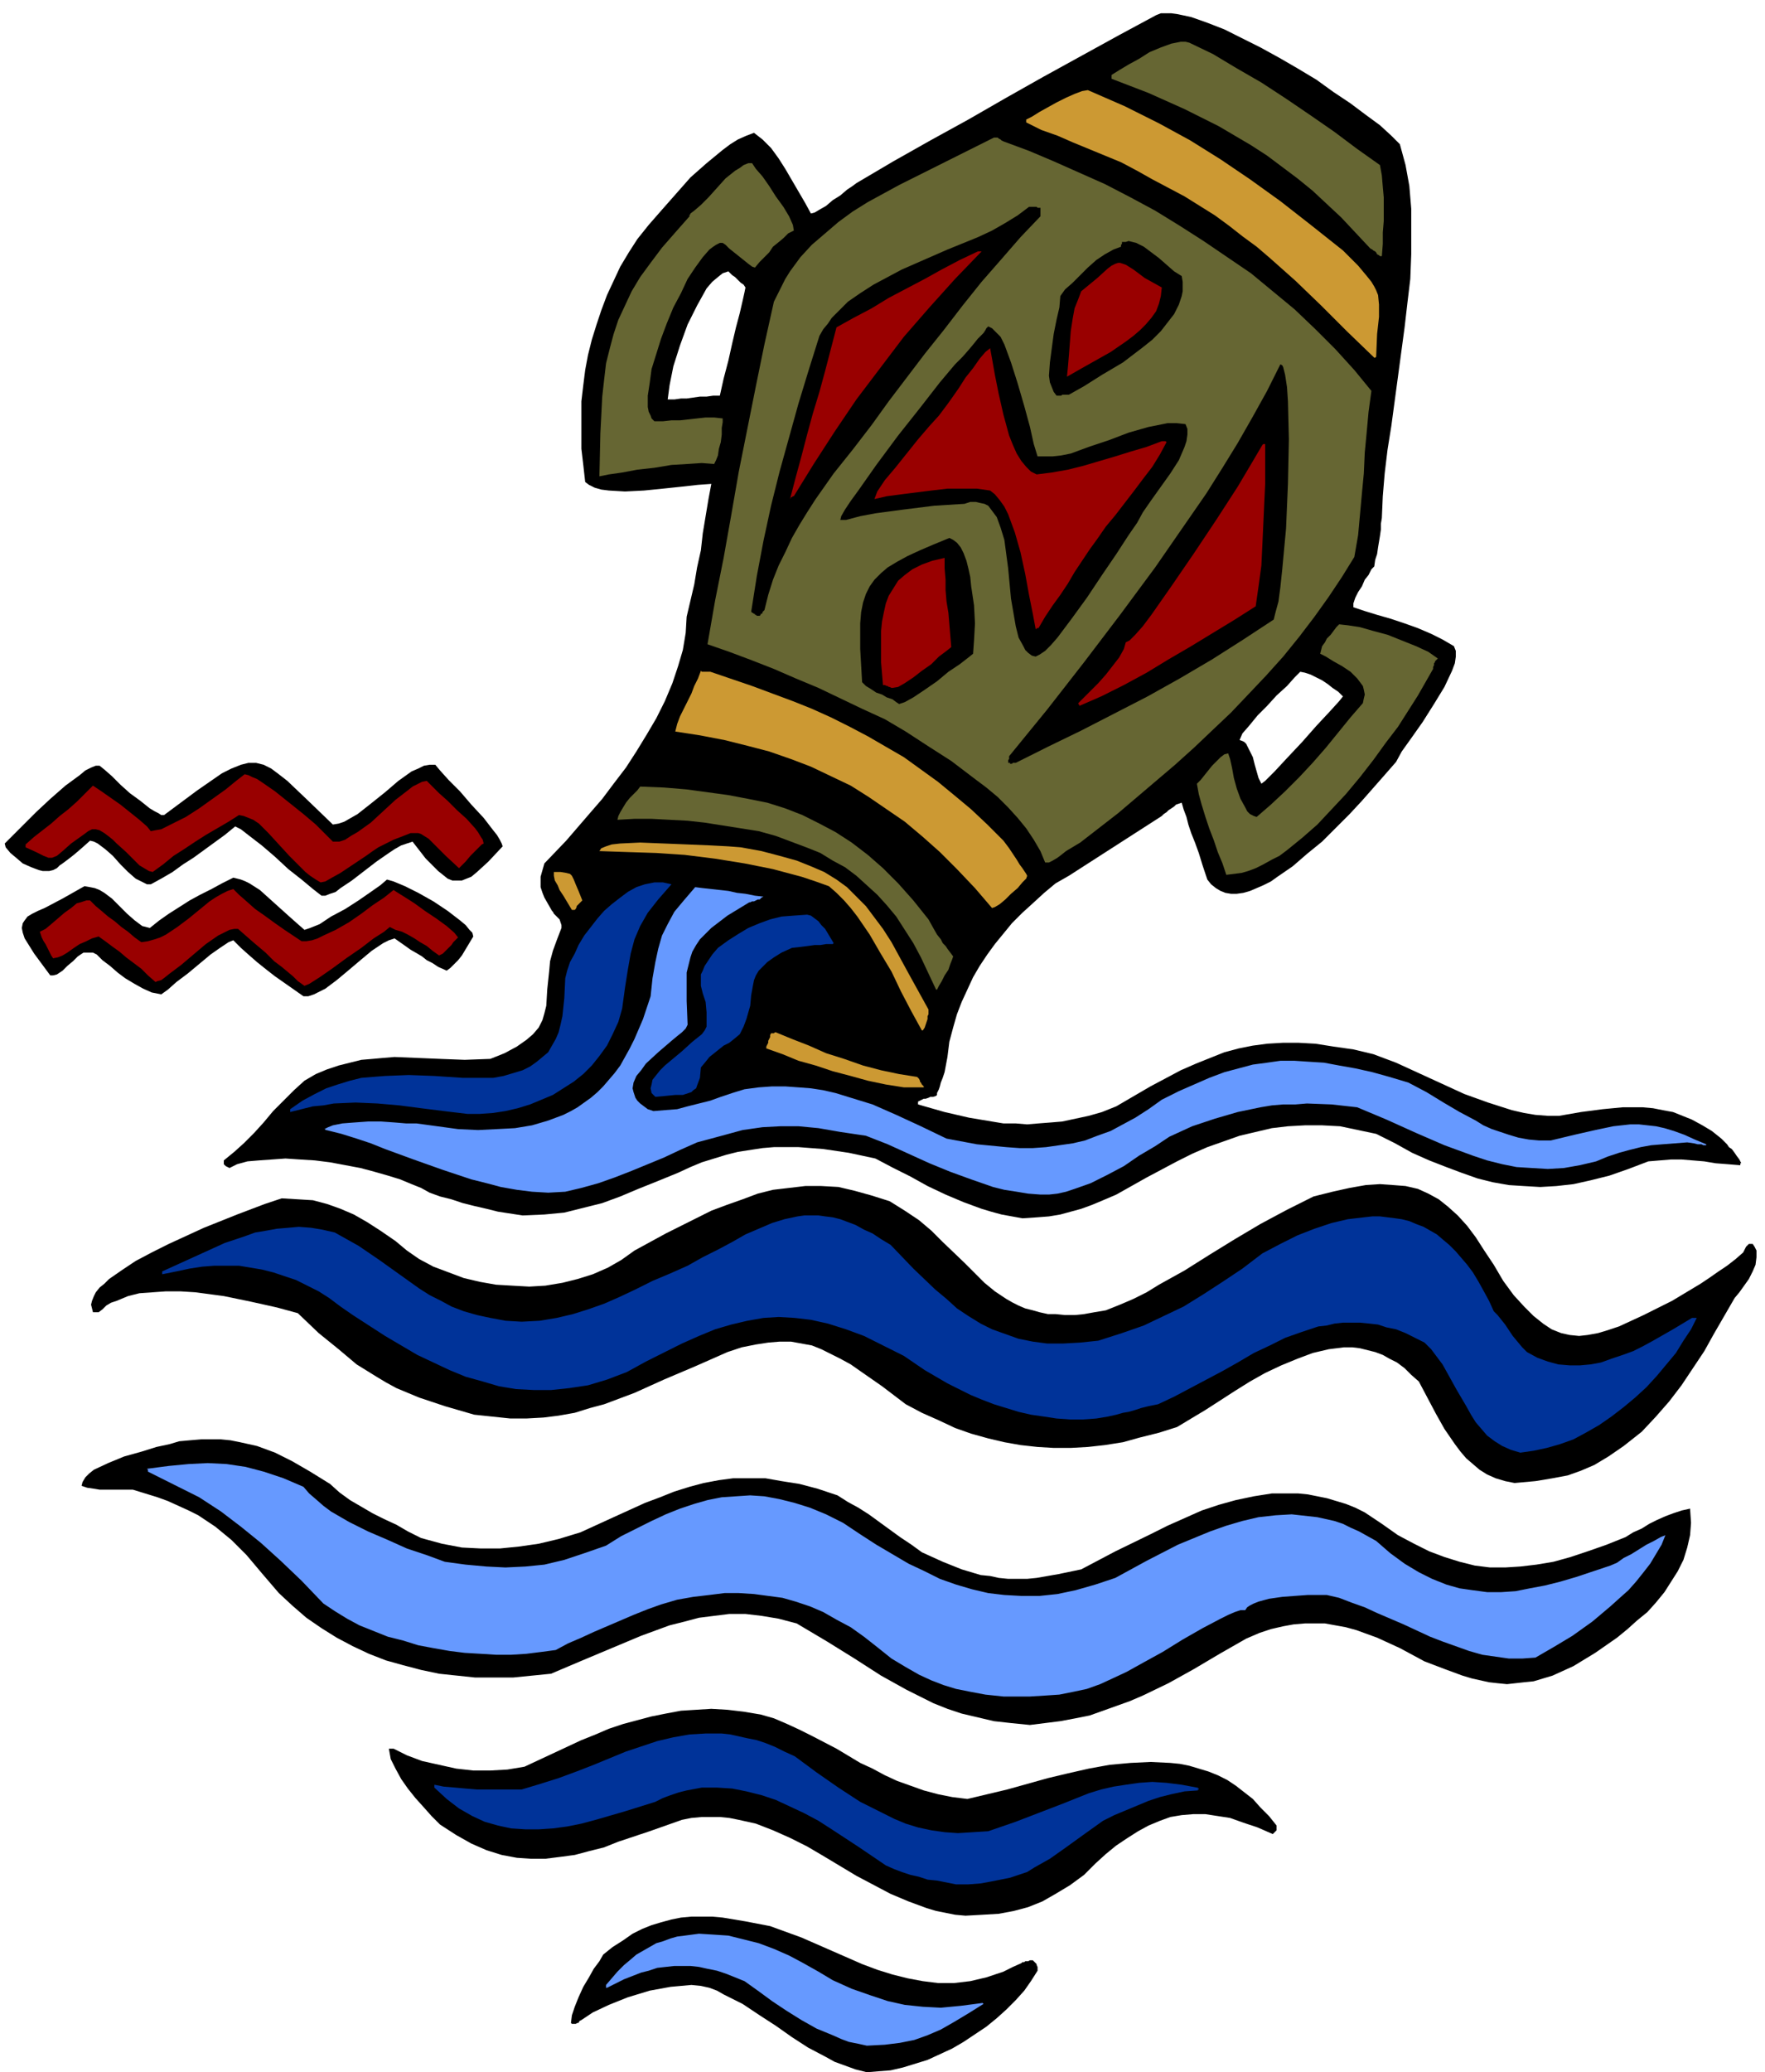 <svg xmlns="http://www.w3.org/2000/svg" fill-rule="evenodd" height="7.276in" preserveAspectRatio="none" stroke-linecap="round" viewBox="0 0 1861 2184" width="6.199in"><style>.brush1{fill:#000}.pen1{stroke:none}.brush2{fill:#69f}.brush3{fill:#039}.brush4{fill:#c93}.brush5{fill:#663}.brush6{fill:#900}</style><path class="pen1 brush1" d="m914 2184-12-3-11-4-11-4-9-5-19-10-17-11-17-12-17-11-18-12-20-10-7-4-8-3-9-2-10-1-11 1-11 1-11 2-11 2-23 7-20 8-17 8-12 8-2 1-1 2h-1l-2 1h-4l-1-1 1-8 3-9 4-10 5-11 6-10 5-9 6-8 4-7 10-8 11-7 10-7 10-5 10-4 10-3 11-3 10-2 11-1h22l11 1 24 4 26 5 33 12 32 14 16 7 16 7 16 6 16 5 16 4 16 3 16 2h17l17-2 17-4 9-3 9-3 10-5 9-4 1-1h2l1-1h3l2-1h3l1 1 1 1 1 1 1 1v1l1 2v4l-7 11-7 10-9 10-10 10-10 9-11 9-12 8-12 8-12 7-13 6-13 6-13 4-13 4-13 3-13 1-12 1z"/><path class="pen1 brush2" d="m914 2156-9-2-10-2-8-3-9-4-17-7-16-9-16-10-15-10-15-11-14-10-10-4-10-4-9-3-10-2-9-2-9-1h-17l-9 1-9 1-9 3-8 2-18 7-18 9h-1v-3l6-7 6-7 7-7 6-5 7-6 7-4 7-4 7-4 7-2 8-3 7-2 8-1 15-2 16 1 15 1 16 4 16 4 16 6 16 7 15 8 16 9 15 9 20 9 20 7 18 6 18 4 19 2 19 1 21-2 23-3 1 1-16 10-15 9-14 8-14 6-14 5-15 3-16 2-19 1z"/><path class="pen1 brush1" d="m1018 2019-11-1-10-2-10-2-10-3-19-7-19-8-36-19-35-21-17-10-18-9-18-8-18-7-9-2-9-2-10-2-10-1h-19l-11 1-10 2-34 12-33 11-15 6-16 4-15 4-15 2-16 2h-15l-15-1-16-3-16-5-16-7-16-9-17-11-9-9-8-9-9-10-8-10-7-10-6-11-5-10-2-11h5l14 7 16 6 18 4 18 4 18 2h18l18-1 18-3 30-14 30-14 15-6 14-6 15-5 15-4 15-4 15-3 16-3 16-1 16-1 17 1 17 2 18 3 14 4 14 6 13 6 14 7 25 13 25 15 13 6 13 7 13 6 14 5 14 5 15 4 15 3 16 2 42-10 43-12 21-5 22-5 22-4 22-2 21-1 21 1 10 1 10 2 10 3 10 3 10 4 10 5 9 6 9 7 9 7 8 9 9 9 8 10v5l-1 1-1 1-1 1-1 1-16-7-15-5-14-5-13-2-13-2h-13l-12 1-12 2-11 4-12 5-11 6-11 7-12 8-11 9-11 10-12 12-15 11-15 9-14 8-15 6-15 4-16 3-17 1-18 1z"/><path class="pen1 brush3" d="m1008 1986-10-2-10-2-10-1-9-3-9-2-9-3-8-3-9-4-28-19-29-19-14-9-15-8-15-7-15-7-15-5-16-4-15-3-16-1h-16l-16 3-8 2-9 3-8 3-8 4-32 10-31 9-15 4-15 3-15 2-15 1h-14l-15-1-14-3-14-4-13-6-14-8-13-10-13-12v-3l10 2 12 1 11 1 12 1h47l20-6 19-6 19-7 18-7 34-14 33-11 17-4 17-3 17-1h17l9 1 9 2 9 2 10 2 9 3 10 4 10 5 11 5 23 17 23 16 23 15 24 12 12 6 12 5 13 4 14 3 14 2 14 1 16-1 16-1 29-10 26-10 26-10 25-10 13-4 13-3 13-2 14-2 14-1 15 1 16 2 16 3h1v1h1v1h-1v1l-14 1-14 3-12 3-12 4-12 5-12 5-12 5-12 6-21 15-18 13-17 12-16 9-8 5-9 3-9 3-10 2-10 2-11 2-13 1h-13z"/><path class="pen1 brush1" d="m1086 1818-20-2-18-2-17-4-17-4-15-5-15-6-14-7-14-7-27-15-28-18-29-18-32-19-19-5-18-3-17-2h-17l-16 2-16 2-15 4-16 4-30 11-31 13-31 13-33 14-20 2-20 2h-40l-19-2-19-2-19-4-19-5-18-5-18-7-17-8-17-9-16-10-16-11-15-13-14-13-18-21-16-19-16-16-17-14-9-6-9-6-10-5-11-5-11-5-11-4-13-4-13-4h-35l-6-1-7-1-6-2 1-4 3-5 4-4 5-4 15-7 17-7 18-5 16-5 14-3 10-3 11-1 12-1h21l10 1 10 2 9 2 9 2 19 7 18 9 19 11 21 13 10 9 11 8 12 7 12 7 12 6 13 6 12 7 14 7 22 6 21 4 20 1h20l20-2 21-3 21-5 23-7 35-16 33-15 16-6 15-6 16-5 15-4 16-3 15-2h34l17 3 19 3 19 5 21 7 11 7 11 6 11 7 11 8 11 8 11 8 12 8 11 8 22 10 20 8 10 3 10 3 10 1 9 2 10 1h20l10-1 23-4 24-5 36-19 37-18 18-9 18-8 18-8 18-6 18-5 19-4 19-3h28l10 1 10 2 10 2 10 3 10 3 10 4 10 5 18 12 17 12 17 9 16 8 16 6 16 5 16 4 16 2h16l16-1 17-2 18-3 18-5 18-6 20-7 20-8 8-5 9-4 8-5 8-4 9-4 8-3 9-3 9-2 1 15-1 13-3 13-4 13-6 12-7 11-7 11-9 11-9 10-11 9-10 9-11 9-23 16-23 14-11 5-11 5-10 3-10 3-10 1-9 1-9 1-10-1-9-1-9-2-9-2-10-3-19-7-21-8-26-14-24-11-11-4-11-4-11-3-11-2-11-2h-21l-12 1-11 2-13 3-12 4-14 6-28 16-27 16-27 15-27 13-14 6-14 5-14 5-14 5-15 3-16 3-16 2-16 2z"/><path class="pen1 brush2" d="m1058 1788-19-2-16-3-15-3-13-4-13-5-13-6-14-8-15-9-15-12-14-11-14-10-15-8-14-8-14-6-15-5-14-4-15-2-15-2-16-1h-15l-16 2-17 2-17 3-17 5-14 5-15 6-14 6-14 6-14 6-13 6-14 6-13 7-15 2-16 2-16 1h-16l-16-1-17-1-16-2-17-3-16-3-16-5-16-4-15-6-15-6-13-7-13-8-12-8-23-24-22-21-21-19-21-17-21-16-23-15-26-13-28-14v-2l-1-1 23-3 21-2 20-1 20 1 20 3 19 5 21 7 21 9 6 7 7 6 8 7 8 6 19 11 20 10 21 9 20 9 21 7 19 7 22 3 22 2 20 1 21-1 20-2 21-5 21-7 23-8 16-10 16-8 16-8 15-7 15-6 15-5 14-4 15-3 15-1 15-1 15 1 16 3 16 4 16 5 17 7 18 9 18 12 17 11 17 10 17 10 17 8 16 8 17 6 17 5 17 4 17 2 18 1h19l19-2 19-4 21-6 21-7 33-18 33-17 17-7 17-7 17-6 17-5 17-4 18-2 17-1 18 2 9 1 9 2 9 2 9 3 8 4 9 4 9 5 9 5 15 13 15 11 15 9 14 7 15 6 14 4 14 2 15 2h15l15-1 15-3 16-3 16-4 17-5 18-6 18-6 7-3 7-5 8-4 8-5 8-5 8-4 7-4 5-2-4 10-6 10-6 10-7 9-8 10-8 9-9 8-10 9-19 16-21 15-20 12-19 11-14 1h-14l-14-2-14-2-14-4-14-5-14-5-13-5-28-13-28-12-13-6-14-5-13-5-13-3h-20l-14 1-13 1-14 2-11 3-5 2-4 2-3 2-2 3h-5l-6 2-7 3-8 4-19 10-21 12-21 13-20 11-18 10-15 7-13 6-14 5-14 3-15 3-15 1-16 1h-28z"/><path class="pen1 brush1" d="m1597 1563-10-2-10-3-9-4-8-5-7-6-7-6-6-7-6-8-11-16-9-16-9-17-9-17-8-7-7-7-8-6-8-4-7-4-8-3-8-2-8-2-8-1h-9l-8 1-8 1-17 4-16 6-17 7-17 8-16 9-16 10-31 20-30 18-19 6-20 5-18 5-19 3-18 2-18 1h-18l-17-1-18-2-17-3-17-4-18-5-17-6-17-8-18-8-17-9-25-19-23-16-10-7-11-6-10-5-10-5-10-4-11-2-11-2h-12l-12 1-13 2-15 3-15 5-34 15-33 14-31 14-32 12-15 4-16 5-17 3-16 2-18 1h-17l-19-2-19-2-31-9-27-9-12-5-12-5-11-6-10-6-21-13-19-16-21-17-22-21-22-6-27-6-29-6-30-4-16-1h-15l-14 1-14 1-12 3-12 5-6 2-5 3-4 4-4 3h-6l-1-4-1-4 1-4 2-5 2-4 4-5 5-4 5-5 13-9 15-10 17-9 18-9 37-17 35-14 29-11 18-6 17 1 16 1 15 4 14 5 14 6 14 8 14 9 16 11 12 10 13 9 15 8 16 6 16 6 17 4 17 3 17 1 18 1 17-1 18-3 16-4 16-5 16-7 14-8 14-10 33-18 32-16 16-8 16-6 17-6 16-6 16-4 17-2 17-2h17l18 1 17 4 18 5 19 6 16 10 15 10 13 11 12 12 23 22 21 21 11 9 12 8 7 4 6 3 7 3 8 2 7 2 9 2h8l10 1h10l10-1 11-2 12-2 15-6 14-6 14-7 13-8 27-15 27-17 26-16 27-16 28-15 28-14 20-5 18-4 17-3 15-1 14 1 13 1 13 3 11 5 11 6 10 8 10 9 10 11 9 12 9 14 10 15 10 17 11 15 11 12 10 10 10 8 9 6 10 4 9 2 10 1 9-1 11-2 10-3 12-4 26-12 30-15 10-6 10-6 10-6 9-6 10-7 9-6 9-7 8-7 1-2 1-2 1-2 1-1 1-1 1-1h4l2 3 2 4v7l-1 8-3 7-4 8-5 7-5 7-5 6-11 19-11 19-10 18-12 18-12 18-13 17-14 16-15 16-19 15-16 11-15 9-14 6-14 5-16 3-18 3-22 2z"/><path class="pen1 brush3" d="m1603 1531-10-3-9-4-8-5-8-6-6-7-6-7-5-8-5-9-10-17-10-18-5-9-6-8-6-8-7-7-10-5-10-5-10-4-10-2-9-3-9-1-10-1h-18l-9 1-8 2-9 1-18 6-17 6-16 8-17 8-17 10-16 9-17 9-17 9-17 9-17 8-10 2-8 2-6 2-7 2-6 1-7 2-9 2-12 2-14 1h-14l-14-1-13-2-14-2-13-3-13-4-13-4-13-5-12-5-12-6-12-6-24-14-22-15-22-11-20-10-19-7-19-6-18-4-17-2-17-1-16 1-17 3-17 4-17 5-17 7-18 8-18 9-20 10-20 11-21 8-20 6-20 3-19 2h-18l-19-1-18-3-17-5-18-5-17-7-17-8-17-8-17-10-17-10-17-11-17-11-13-9-12-9-11-7-12-6-12-6-12-4-12-4-12-3-12-2-12-2h-26l-13 1-13 2-14 3-15 3v-3l22-10 22-10 22-10 21-7 11-4 12-2 11-2 12-1 11-1 13 1 12 2 13 3 25 14 22 15 21 15 21 15 11 7 12 6 11 6 13 5 14 4 14 3 16 3 17 1 19-1 18-3 17-4 16-5 17-6 16-7 17-8 18-9 19-8 18-8 16-9 16-8 15-8 14-8 14-6 14-6 13-4 14-3 7-1h15l7 1 8 1 8 2 8 3 8 3 9 5 9 4 9 6 10 6 24 25 23 22 12 10 11 10 12 8 13 8 12 6 14 5 14 5 15 3 15 2h17l18-1 19-2 25-8 23-8 21-10 21-10 21-13 20-13 21-14 21-16 19-10 18-9 18-7 18-6 17-4 17-2 9-1h8l8 1 8 1 7 1 8 2 7 3 8 3 7 4 7 4 7 6 6 5 7 7 6 7 6 7 6 8 6 10 5 9 6 11 5 11 4 4 4 5 4 5 4 6 4 6 5 6 5 6 5 5 11 6 11 4 11 3 12 1h11l11-1 11-2 11-4 12-4 11-4 10-5 11-6 21-12 20-12h5l-6 12-8 12-8 13-10 12-10 12-11 12-12 11-12 10-13 10-13 9-14 8-13 7-14 5-14 4-14 3-14 2z"/><path class="pen1 brush1" d="m1078 1284-11-2-11-2-11-3-10-3-19-7-19-8-19-9-18-10-18-9-19-10-28-6-27-4-13-1-13-1h-26l-12 1-13 2-13 2-12 3-13 4-13 4-12 5-13 6-22 9-20 8-19 8-19 7-20 5-20 5-21 2-23 1-13-2-13-2-12-3-13-3-12-3-12-4-12-3-11-4-9-5-10-4-12-5-13-4-14-4-15-4-16-3-16-3-16-2-16-1-15-1-14 1-14 1-12 1-11 3-8 4-2-1-2-1-1-1-1-1v-4l11-9 10-9 11-11 10-11 10-12 11-11 11-11 11-10 12-7 12-5 12-4 12-3 12-3 12-1 11-1 12-1 24 1 24 1 26 1 27-1 15-6 13-7 10-7 7-6 6-7 4-8 2-7 2-8 1-17 2-19 1-11 3-11 4-11 5-13v-3l-1-3-1-3-2-2-2-2-2-2-1-2-1-1-4-7-4-7-2-5-2-6v-11l2-7 2-7 23-24 25-29 13-15 12-16 13-17 11-17 11-18 10-17 9-18 8-19 6-18 5-17 3-18 1-17 4-17 4-17 3-18 4-18 2-18 3-18 3-18 3-16-14 1-18 2-19 2-20 2-20 1-17-1-8-1-7-2-6-3-4-3-2-18-2-17v-50l2-17 2-16 3-16 4-16 5-16 5-15 6-16 7-15 7-15 9-15 9-14 12-15 14-16 15-17 15-17 17-15 17-14 8-6 8-5 9-4 8-3 9 7 9 9 8 11 7 11 7 12 7 12 7 12 6 11 4-1 5-3 7-4 7-6 8-5 7-6 6-4 4-3 39-23 39-22 40-22 40-23 39-22 40-22 40-22 39-21 5-2h11l7 1 14 3 17 6 18 7 18 9 20 10 20 11 19 11 20 12 18 13 18 12 16 12 15 11 12 11 9 9 6 22 4 22 2 24v48l-1 26-3 25-3 26-7 52-7 52-4 25-3 25-2 24-1 23-1 6v6l-1 7-1 6-1 6-1 7-2 6-1 7-3 3-3 6-4 5-3 7-4 6-3 6-2 6v4l12 4 13 4 14 4 15 5 14 5 14 6 12 6 12 7 2 5v6l-1 7-3 8-8 17-11 18-12 19-12 17-10 14-6 11-14 16-22 25-13 14-14 14-15 15-16 13-15 13-16 11-7 5-8 4-7 3-7 3-7 2-7 1h-6l-6-1-5-2-5-3-5-4-4-5-5-15-4-13-4-11-4-10-3-9-2-8-3-8-2-7-3 1-3 1-2 2-3 2-3 2-2 2-3 2-2 2-14 9-14 9-14 9-14 9-14 9-14 9-14 9-14 8-12 10-12 11-11 10-11 11-9 11-9 11-8 11-8 12-7 12-6 13-6 13-5 13-4 14-4 15-2 16-3 16-2 6-2 5-1 4-1 3-1 2-1 2v2l-1 1-3 1h-3l-2 1-3 1h-2l-2 1-2 1-2 1v3l28 8 26 6 12 2 12 2 12 2h13l12 1 12-1 13-1 12-1 14-3 14-3 14-4 15-6 36-21 32-17 16-7 15-6 15-6 15-4 15-3 15-2 17-1h16l18 1 19 3 21 3 21 5 24 9 24 11 24 11 24 11 25 9 25 8 13 3 12 2 13 1h12l23-4 23-3 21-2h21l11 1 10 2 11 2 10 4 10 4 11 6 10 6 10 8 3 3 3 3 2 3 3 2 3 4 2 3 3 4 2 4h-1v2h-1l-12-1-13-1-12-2-12-1-12-1h-11l-12 1-12 1-21 8-20 7-20 5-18 4-18 2-17 1-17-1-16-1-17-3-16-4-17-6-16-6-18-7-18-8-18-10-20-10-19-4-19-4-19-1h-18l-18 1-17 2-17 4-17 4-17 6-17 6-16 7-16 8-32 17-32 18-14 6-12 5-11 4-11 3-11 3-12 2-13 1-15 1zM704 421l2-15 4-20 7-22 8-22 5-10 5-10 5-9 5-9 6-7 6-5 5-4 6-2 2 2 2 2 3 2 2 2 2 2 2 2 3 2 2 3-1 5-2 9-3 13-4 15-4 17-4 18-5 19-4 18h-7l-7 1h-7l-7 1-7 1h-6l-7 1h-7zm626 405-3-6-2-7-2-7-2-8-3-6-3-6-1-2-2-2-2-1-3-1 3-7 7-8 9-11 10-10 10-11 11-10 8-9 6-6 5 1 6 2 6 3 6 3 6 4 5 4 6 4 5 5-4 5-10 11-14 15-15 17-16 17-13 14-10 10-4 3z"/><path class="pen1 brush2" d="m1097 1259-13-1-12-2-13-2-12-3-23-8-22-8-22-9-22-10-22-10-23-9-27-4-23-4-21-2h-19l-19 1-21 3-22 6-26 7-18 8-17 8-17 7-17 7-18 7-17 6-18 5-17 4-18 1-17-1-16-2-17-3-15-4-16-4-15-5-15-5-31-11-30-11-15-6-15-5-16-5-16-4h-1v-1h-1l4-2 5-2 5-1 5-1 13-1 14-1h14l14 1 12 1h11l22 3 22 3 21 1 20-1 19-1 18-3 17-5 16-6 8-4 7-4 7-5 7-5 7-6 6-6 6-7 6-7 6-8 5-9 5-9 5-10 9-21 8-24 2-19 3-17 3-14 4-14 6-12 7-13 10-12 12-14 8 1 9 1 9 1 9 1 9 2 9 1 10 2 9 1-2 1-2 2h-2l-2 1-2 1h-2l-2 1h-1l-23 14-17 13-6 6-6 6-4 6-4 7-2 6-2 8-2 8v30l1 25-2 4-4 4-5 4-6 5-14 12-13 12-5 7-5 6-3 7-1 6 1 4 1 3 1 3 2 3 3 3 4 3 4 3 6 2 12-1 13-1 11-3 12-3 12-3 11-4 12-4 13-4 15-2 14-1h14l14 1 13 1 13 2 13 3 13 4 26 8 25 11 26 12 27 13 32 6 31 3 14 1h14l14-1 14-2 14-2 13-3 13-5 14-5 13-7 13-7 14-9 14-10 18-9 16-7 16-7 16-6 15-4 15-4 15-2 14-2h15l15 1 16 1 16 3 17 3 18 4 18 5 20 6 19 10 18 11 17 10 17 9 8 5 9 4 9 3 9 3 10 3 11 2 11 1h12l25-6 22-5 19-4 18-2h9l9 1 9 1 9 2 10 3 11 4 11 5 12 5v1h-3l-2-1h-4l-4-1-7-1-13 1-13 1-12 1-11 2-12 3-11 3-12 4-12 5-17 4-17 3-17 1-17-1-16-1-15-3-16-4-15-5-30-11-30-13-31-14-31-13-27-3-26-1-12 1h-13l-12 1-12 2-24 5-24 7-24 8-24 11-15 10-17 10-16 11-17 9-18 9-17 6-9 3-9 2-9 1h-9z"/><path class="pen1 brush3" d="m493 1174-25-3-24-3-23-3-23-2-23-1-23 1-11 2-11 1-12 3-12 3v-3l13-9 13-7 12-6 12-4 13-4 12-3 12-1 13-1 25-1 27 1 30 2h32l11-2 10-3 10-3 8-4 7-5 6-5 6-5 4-7 4-7 3-7 2-8 2-9 2-19 1-21 2-8 3-9 5-9 4-9 6-10 7-9 7-9 7-8 8-7 9-7 8-6 9-5 9-3 10-2h9l9 2-14 16-11 14-8 14-6 14-4 15-3 17-3 19-3 22-4 14-6 13-6 12-8 11-8 10-9 9-10 8-11 7-11 7-12 5-12 5-13 4-13 3-13 2-14 1h-13zm198-18-4-4-1-5 1-4 1-5 4-5 4-5 5-5 6-5 12-10 11-10 5-4 5-4 3-4 2-4v-15l-1-11-3-9-2-8v-12l2-4 2-5 4-6 4-6 6-7 11-8 11-7 10-6 12-5 11-4 12-3 13-1 14-1 4 1 4 3 4 3 3 4 4 4 3 5 3 5 3 5-1 1h-7l-6 1h-6l-7 1-8 1-9 1-11 5-8 5-7 5-5 5-4 4-3 5-2 5-1 5-2 11-1 11-2 7-2 7-3 8-4 8-6 5-5 4-6 3-5 4-5 4-5 4-4 5-5 6-1 11-3 8-1 3-3 2-2 2-3 1-6 2h-8l-10 1-11 1z"/><path class="pen1 brush4" d="m953 1146-19-3-19-4-18-5-19-5-18-6-18-5-17-7-17-6v-2l1-2 1-2v-2l1-2 1-2v-2l1-2h3l1-1h1l17 7 18 7 18 8 19 6 20 7 19 5 19 4 19 3 1 1 1 1 1 2v1l1 1 1 2 1 1 1 1v1h-21zm19-60-11-20-11-21-10-21-12-20-11-19-13-19-7-9-7-8-8-8-8-7-14-5-15-5-15-4-15-4-30-6-31-5-32-4-30-2-31-1-29-1 2-3 5-2 6-2 9-1 21-1 25 1 25 1 24 1 19 1 13 1 22 4 19 5 18 5 15 6 14 6 13 8 11 8 10 10 10 10 9 12 9 12 9 14 18 33 21 38v5l-1 2v3l-1 3-1 3-1 3-2 3h-1z"/><path class="pen1 brush1" d="m320 1050-10-7-10-7-10-7-9-7-10-8-8-7-9-8-8-8-5 2-9 6-10 7-12 10-12 10-12 9-9 8-7 5-10-2-9-4-9-5-10-6-8-6-8-7-8-6-6-6-4-2H88l-6 4-5 5-6 5-5 5-3 2-3 2-4 1h-3l-17-23-10-16-2-6-1-5 1-5 2-3 3-4 5-3 6-3 7-3 19-10 23-13 6 1 5 1 5 2 5 3 8 6 8 8 8 8 8 7 4 3 4 3 4 1 4 1 10-8 10-7 11-7 11-7 11-6 12-6 11-6 12-6 4 1 4 1 5 2 4 2 11 7 10 9 10 9 10 9 9 8 8 7 6-2 10-4 12-8 15-8 14-9 13-9 10-7 7-6 7 2 12 5 14 7 16 9 15 10 13 10 6 5 4 5 3 3 1 4-3 5-3 5-3 5-3 5-4 5-4 4-4 4-4 3-9-4-6-4-6-3-5-4-5-3-7-4-7-5-10-7-6 2-6 3-6 4-6 4-12 10-13 11-12 10-12 9-6 3-6 3-6 2h-5z"/><path class="pen1 brush5" d="m987 1043-8-17-8-17-8-15-9-14-9-14-10-12-10-11-11-10-11-10-12-9-13-7-13-8-15-6-16-6-16-6-18-5-19-3-19-3-19-3-18-2-19-1-19-1h-18l-18 1 1-4 2-4 3-5 3-5 4-5 4-4 4-4 3-4 25 1 24 2 22 3 22 3 21 4 20 4 19 6 18 7 18 9 17 9 17 11 17 13 16 14 16 16 16 18 16 20 5 9 4 7 4 5 2 4 3 3 2 3 3 4 3 4-1 3-2 5-2 6-4 6-3 6-3 5-2 4h-1z"/><path class="pen1 brush6" d="m321 1039-7-5-5-5-6-5-6-5-8-6-9-9-13-11-16-14h-4l-5 1-6 3-6 3-13 9-13 11-13 11-12 9-5 4-4 3-4 1-2 1-8-7-7-7-8-6-8-6-7-6-7-5-8-6-7-5-7 2-6 3-7 3-6 4-7 5-5 3-5 2-5 1-2-3-2-4-2-4-2-4-2-3-2-4-1-3-1-3 6-3 6-5 7-6 7-6 7-5 6-5 4-1 3-1 3-1h4l6 6 6 5 7 6 7 5 7 6 7 5 7 6 7 5 7-1 7-2 6-2 6-3 12-8 12-9 11-9 11-9 6-4 7-4 6-3 6-2 6 6 8 7 9 8 10 7 11 8 10 7 9 6 9 6h5l6-1 6-2 6-3 13-6 14-8 13-9 12-9 12-8 10-8 3 2 8 5 11 7 11 8 12 8 11 8 8 7 4 5-2 2-3 3-2 3-3 3-3 3-3 3-2 1-2 1-7-5-6-5-7-4-6-4-7-4-6-3-7-2-6-3-6 5-11 7-13 10-16 11-15 11-13 9-11 7-5 2z"/><path class="pen1 brush4" d="m603 959-3-5-3-5-3-5-4-6-2-5-3-5-1-5v-4h7l6 1 4 1 2 2 2 4 2 5 3 7 4 10-2 2-1 1-1 1-1 1-1 1v1l-1 2-1 1h-3zm443-2-18-21-19-20-18-18-18-16-19-16-19-13-19-13-19-12-21-10-21-10-21-8-23-8-23-6-24-6-26-5-26-4 2-8 3-8 4-8 4-8 4-8 3-8 4-8 3-8 1 1h9l44 15 43 16 20 8 20 9 20 10 19 10 19 11 19 11 18 13 18 13 17 14 18 15 17 16 17 17 6 8 4 6 4 6 3 5 3 4 2 3 2 3 1 2-1 3-4 4-5 6-7 6-6 6-6 5-5 3-3 1z"/><path class="pen1 brush1" d="m339 944-9-7-12-10-14-11-14-13-14-12-13-10-9-7-6-3-11 9-11 8-11 8-11 8-11 7-11 8-12 7-11 6h-4l-4-2-4-2-4-2-8-7-8-8-8-9-8-7-4-3-4-3-4-2-4-1-9 8-7 6-5 4-4 3-4 3-3 2-3 3-4 2-4 1h-7l-4-1-8-3-9-4-7-6-6-5-5-6-1-4 8-8 11-11 14-14 15-14 16-14 15-11 6-5 6-3 5-2h4l5 4 8 7 9 9 10 9 11 8 10 8 5 3 4 2 3 2h3l35-26 26-18 10-5 10-4 8-2h8l8 2 8 4 8 6 9 7 21 20 27 26 6-1 6-2 7-4 7-4 14-11 15-12 14-12 14-10 7-3 6-3 6-1h6l5 6 9 10 12 12 12 14 13 14 10 13 4 5 3 5 2 4 1 3-15 16-12 11-6 5-5 2-5 2h-10l-5-2-5-4-5-4-13-13-14-18-6 2-6 2-7 4-6 4-13 9-13 10-13 10-12 8-5 4-6 2-5 2h-4z"/><path class="pen1 brush6" d="m338 930-5-3-6-4-5-4-6-6-11-11-11-12-11-12-10-10-6-4-5-2-5-2-5-1-11 7-12 7-12 7-11 7-12 8-11 7-11 9-11 8-4-1-5-3-5-3-4-4-10-10-10-9-4-4-5-4-4-3-5-3-4-1h-4l-4 2-4 3-14 10-9 8-6 5-5 2h-4l-5-2-8-4-11-5v-3l9-8 9-7 9-7 9-8 9-7 9-8 8-8 9-9 3 2 6 4 10 7 10 7 10 8 10 8 8 7 4 5 5-1 6-1 6-3 6-3 14-7 14-9 14-10 14-10 11-9 9-7 4 1 4 2 5 2 6 4 13 9 15 12 15 12 13 11 11 11 7 7h7l6-2 6-4 7-4 14-10 13-12 13-12 13-10 5-4 6-3 4-2 5-1 5 5 8 8 9 8 10 10 10 9 9 10 3 4 3 5 2 3 1 4-2 1-1 1-2 2-2 2-3 3-4 4-5 6-7 7-14-13-10-10-8-8-8-5-3-1h-8l-5 2-13 5-16 8-6 4-7 5-9 6-9 6-9 6-9 5-7 4-5 1z"/><path class="pen1 brush5" d="m1293 922-4-12-5-12-4-12-5-13-4-12-4-13-3-11-2-11 4-4 4-5 4-5 4-5 5-5 4-4 4-3 4-1 2 6 2 9 2 11 3 11 4 11 5 9 2 4 3 3 4 2 3 1 15-13 15-14 15-15 14-15 14-16 13-16 13-16 13-15 1-5 1-4-1-5-1-4-3-4-3-4-3-3-4-4-9-6-9-5-8-5-6-3 1-4 1-4 3-4 2-4 4-4 3-4 3-4 3-3 9 1 13 2 14 4 15 4 15 6 15 6 13 6 10 7-1 1-1 1-1 1v1l-1 1v2l-1 2v2l-16 28-21 33-13 17-13 18-14 18-15 18-15 16-15 16-16 14-16 13-8 6-8 4-9 5-8 4-8 3-7 2-8 1-8 1zm-191-13-5-12-7-12-8-12-9-11-10-11-11-11-12-10-12-9-25-19-25-16-23-15-22-13-24-11-23-11-23-11-24-10-23-10-23-9-24-9-23-8 8-46 9-45 8-45 8-46 9-45 9-45 9-44 10-45 4-8 4-8 4-8 5-8 11-15 12-13 14-12 14-12 15-11 16-10 33-18 34-17 34-17 32-16h4l1 1 2 1 1 1 2 1 27 10 26 11 27 12 27 12 27 14 26 14 26 16 25 16 25 17 25 17 23 19 23 19 22 21 21 21 20 22 18 22-3 22-2 22-2 21-1 22-2 21-2 22-2 22-4 23-13 21-14 21-15 21-16 21-17 21-18 20-18 19-19 20-19 18-20 19-20 18-20 17-40 34-40 31-5 3-5 3-5 3-5 4-4 3-5 3-4 2h-4z"/><path class="pen1 brush1" d="M1066 805h-1v-1h-2v-3l1-1v-3l40-49 39-50 38-50 37-50 18-26 18-26 18-26 17-27 16-26 16-28 15-27 14-28 2 1 1 2 1 4 1 4 2 13 1 15 1 40-1 47-2 47-4 43-2 19-2 15-3 11-2 8-32 21-33 21-34 20-34 19-35 18-35 18-35 17-34 17h-3l-1 1h-1z"/><path class="pen1 brush6" d="M1138 744v-1l-1-1v-1l6-6 7-7 8-8 8-9 7-9 7-9 5-9 2-7 4-2 6-6 8-9 9-12 21-30 24-35 24-36 22-34 16-27 10-17 1-1h2v42l-1 21-1 22-1 22-1 21-3 22-3 21-22 14-23 14-23 14-24 14-23 14-24 13-24 12-23 10z"/><path class="pen1 brush1" d="m948 742-3-2-4-3-6-2-5-3-6-2-6-4-5-3-4-4-2-35v-27l1-12 2-10 3-9 4-8 5-7 7-7 7-6 10-6 11-6 13-6 14-6 17-7 4 2 4 3 4 5 3 6 3 8 2 8 2 9 1 10 3 20 1 19-1 18-1 14-5 4-9 7-12 8-12 10-13 9-12 8-9 5-6 2z"/><path class="pen1 brush6" d="M941 725h-1l-2-1h-1l-1-1h-1l-2-1h-2l-2-24v-33l1-10 2-10 2-9 3-8 5-8 5-8 7-6 8-6 10-5 11-4 13-3v11l1 12v11l1 12 2 12 1 12 1 12 1 12-5 4-8 6-8 8-10 7-9 7-9 6-7 4-6 1z"/><path class="pen1 brush1" d="m1092 692-4-1-4-3-3-3-2-4-5-9-3-12-5-29-3-32-2-15-2-15-4-13-4-11-3-4-3-4-3-4-4-2-5-1-4-1h-6l-6 2-16 1-16 1-16 2-16 2-15 2-15 2-16 3-15 4h-6l1-4 4-7 6-9 8-11 19-27 23-31 23-29 21-27 16-19 8-8 7-8 5-6 4-5 3-3 3-3 2-3 1-2 2-2 4 2 4 4 5 5 4 8 7 19 7 22 7 24 6 22 4 18 4 13h16l9-1 10-2 19-7 21-7 21-8 21-6 10-2 10-2h10l9 1 2 5v6l-1 7-2 6-6 14-9 14-10 14-10 14-9 13-6 11-9 13-13 20-15 22-16 24-16 22-15 20-7 8-6 6-6 4-4 2z"/><path class="pen1 brush6" d="m1092 663-3-16-4-20-4-22-5-23-6-21-7-19-4-8-5-7-5-6-5-4-14-2h-31l-17 2-16 2-16 2-15 2-13 3 3-8 8-12 11-13 12-15 12-15 12-14 10-11 6-8 3-4 5-7 7-10 7-11 8-10 7-10 6-7 5-4 2 11 3 17 4 20 5 22 3 11 3 11 4 10 4 9 5 8 5 6 5 5 6 3 16-2 17-3 16-4 17-5 17-5 16-5 17-5 16-6h4l1 1-7 13-8 13-10 13-9 12-10 13-10 13-10 12-9 13-8 11-8 12-8 12-7 12-8 12-8 11-8 12-7 12h-2v1h-1z"/><path class="pen1 brush1" d="m798 649-1-1h-1v-1h-1l-1-1h-1v-1h-1l6-38 7-37 8-37 9-36 10-36 10-36 11-36 11-35 4-7 5-6 4-6 6-6 11-11 13-9 14-9 15-8 15-8 16-7 32-14 32-13 15-7 14-8 13-8 12-9h8l1 1h3v9l-21 22-20 23-21 24-20 25-20 26-20 25-19 25-19 25-18 25-20 26-20 25-19 27-9 14-8 13-8 14-7 15-7 14-6 15-5 16-4 16-1 1-1 1v1l-1 1h-1v1l-1 1h-3z"/><path class="pen1 brush6" d="m833 526 6-23 6-22 6-23 6-22 7-23 6-22 6-23 6-23 18-10 19-10 18-11 19-10 19-10 18-10 19-10 19-9h4l-28 29-27 30-27 31-25 33-25 33-23 34-22 34-21 34h-1l-1 1h-1v1h-1v1z"/><path class="pen1 brush5" d="m632 502 1-45 2-39 2-18 2-17 4-16 4-15 5-15 7-15 7-15 9-15 11-15 12-16 14-16 15-17v-2h1v-1l4-3 7-6 8-8 9-10 9-10 10-8 5-3 4-3 5-2h4l4 6 7 8 7 10 7 11 8 11 6 10 4 9 1 6-6 3-5 5-6 5-5 4-4 6-5 5-5 5-5 6-3-1-4-3-5-4-5-4-5-4-5-4-4-4-3-2h-3l-4 2-3 2-4 3-7 8-8 11-8 12-7 15-8 15-7 17-6 16-5 16-5 16-2 15-2 13v12l1 5 2 4 1 3 3 3h9l9-1h9l9-1 9-1 9-1h9l9 1v4l-1 6v7l-1 8-2 7-1 7-2 5-2 4-13-1-15 1-17 1-18 3-18 2-16 3-14 2-10 2z"/><path class="pen1 brush1" d="m1114 417-3-4-2-5-2-5-1-7 1-14 2-15 2-15 3-15 3-13 1-12 5-7 8-7 8-8 8-8 9-8 9-6 9-5 8-3v-2l1-1v-2h4l3-1 4 1 4 1 8 4 8 6 8 6 8 7 8 7 8 5 1 6v10l-1 5-3 9-5 10-7 9-7 9-9 9-10 8-21 16-22 13-19 12-16 9h-7l-1 1h-5z"/><path class="pen1 brush6" d="m1125 397 1-10 1-12 1-13 1-13 2-13 2-11 4-10 3-8 17-14 11-10 4-3 4-2 3-1h2l6 2 8 5 12 9 18 10-1 9-2 8-3 8-5 7-6 7-6 6-7 6-8 6-16 11-16 9-16 9-14 8z"/><path class="pen1 brush4" d="m1448 376-28-27-27-27-27-26-27-24-14-12-15-11-14-11-15-11-16-10-16-10-17-9-17-9-16-9-17-9-17-7-17-7-17-7-16-7-17-6-16-8v-3l6-3 8-5 9-5 9-5 10-5 9-4 8-3 6-1 39 17 36 18 33 18 32 20 31 21 32 23 32 25 34 27 16 16 10 12 4 5 3 5 2 4 2 5 1 10v13l-2 18-1 24-1 1h-1l-1-1z"/><path class="pen1 brush5" d="m1455 270-1-1-2-1-1-2-1-1-2-1-1-1-2-1-1-1-15-16-15-16-15-14-15-14-16-13-16-12-16-12-17-11-17-10-17-10-18-9-18-9-38-17-39-15v-4l8-5 10-6 11-6 11-7 12-5 11-4 5-1 5-1h5l4 1 25 12 25 15 26 15 26 17 25 17 26 18 24 18 24 17 2 11 1 12 1 11v25l-1 12v12l-1 13h-2z"/></svg>
